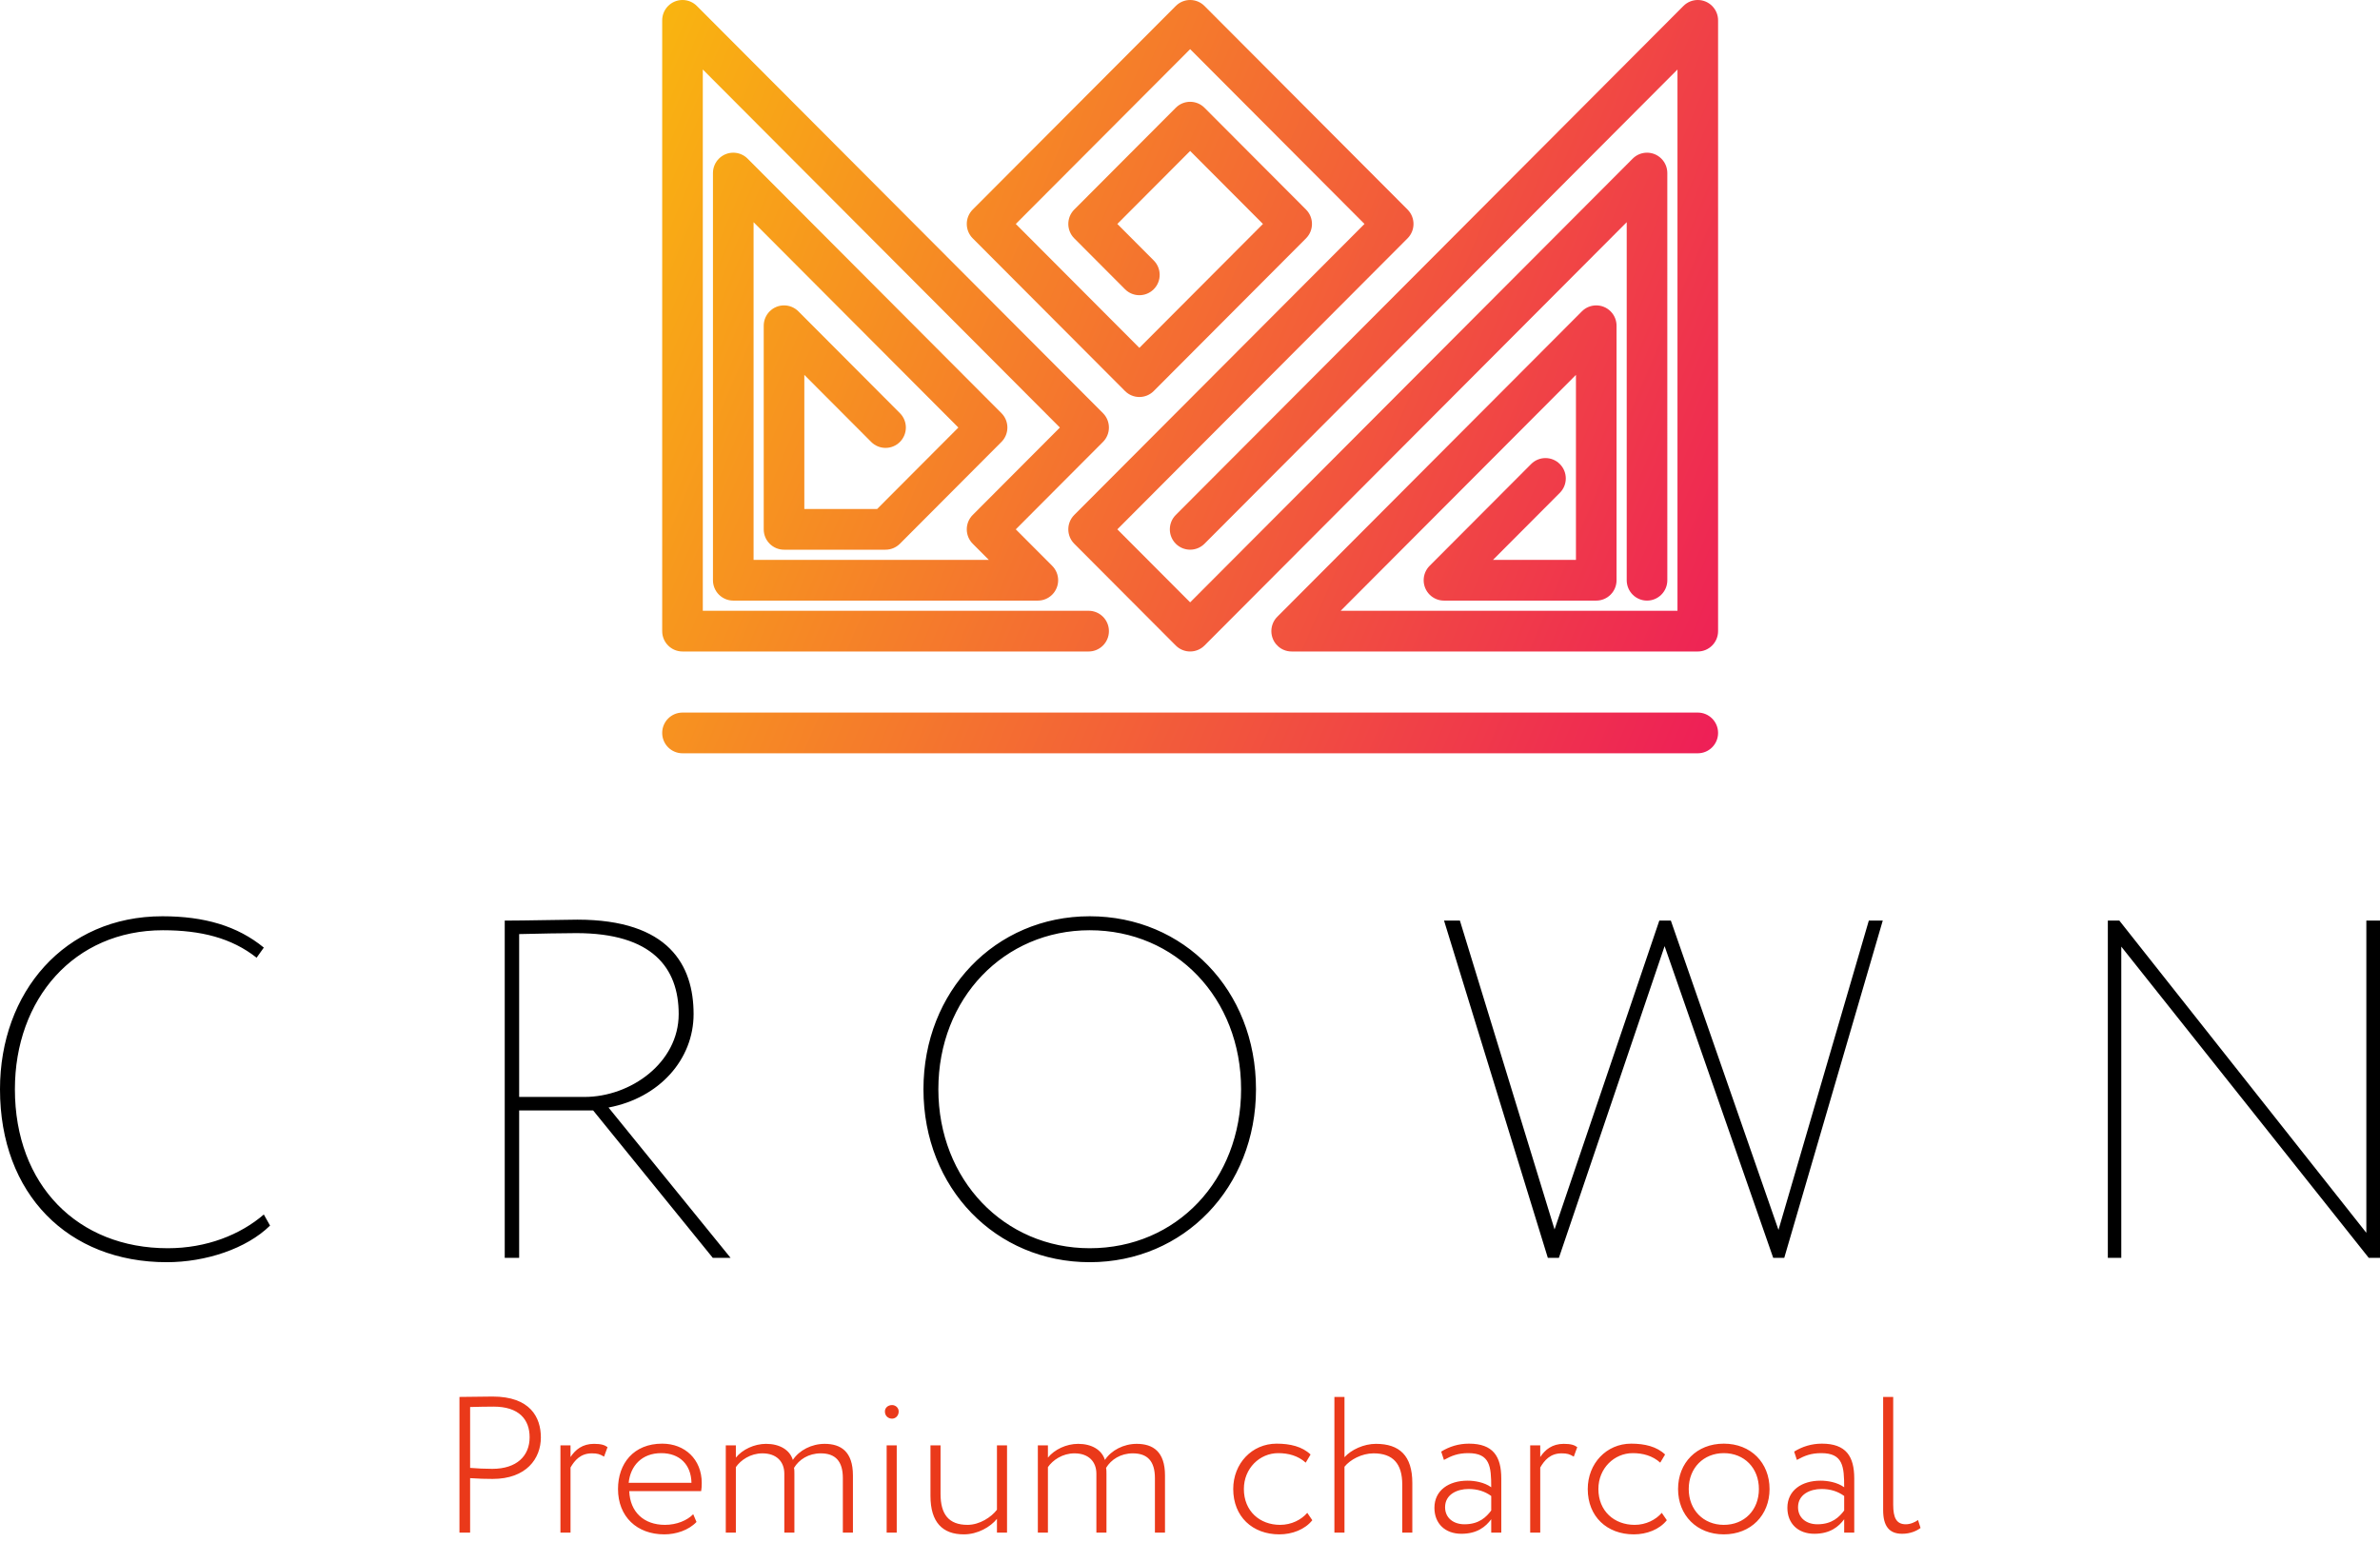 <?xml version="1.0" encoding="UTF-8"?>
<svg xmlns="http://www.w3.org/2000/svg" width="259" height="170" viewBox="0 0 259 170" fill="none">
  <g clip-path="url(#clip0_344_10671)">
    <path fill-rule="evenodd" clip-rule="evenodd" d="M118.467 66.477H76.482V7.565L115.341 46.534L105.855 56.046C104.992 56.912 104.992 58.314 105.855 59.18L107.608 60.937H82.007V24.184L104.293 46.534L95.454 55.397H87.53V40.803L94.807 48.1C95.67 48.965 97.069 48.965 97.931 48.1C98.795 47.235 98.795 45.832 97.931 44.967L86.893 33.896C86.492 33.49 85.936 33.238 85.321 33.238C84.1 33.238 83.111 34.23 83.111 35.455V57.613C83.111 58.837 84.1 59.829 85.321 59.829H96.369C96.934 59.829 97.5 59.612 97.931 59.18L108.98 48.1C109.843 47.235 109.843 45.832 108.98 44.967L81.368 17.277C80.967 16.871 80.411 16.619 79.796 16.619C78.576 16.619 77.587 17.611 77.587 18.834V63.152C77.587 64.376 78.576 65.369 79.796 65.369H112.942C113.508 65.369 114.074 65.152 114.505 64.719C115.367 63.854 115.367 62.451 114.505 61.586L110.542 57.613L120.029 48.1C120.892 47.235 120.892 45.832 120.029 44.967L75.844 0.658C75.444 0.252 74.887 -0 74.272 -0C73.052 -0 72.062 0.992 72.062 2.216V68.692C72.062 69.916 73.052 70.908 74.272 70.908H118.467C119.687 70.908 120.677 69.916 120.677 68.692C120.677 67.468 119.687 66.477 118.467 66.477ZM131.078 59.18L182.549 7.565V66.477H145.898L171.5 40.803V60.937H162.472L169.747 53.64C170.611 52.775 170.611 51.372 169.747 50.506C168.885 49.641 167.485 49.641 166.623 50.506L155.584 61.576C155.179 61.978 154.928 62.536 154.928 63.152C154.928 64.376 155.917 65.369 157.137 65.369H173.71C174.931 65.369 175.919 64.376 175.919 63.152V35.455C175.919 34.887 175.704 34.32 175.272 33.887C174.409 33.023 173.01 33.023 172.147 33.887L139.011 67.116C138.969 67.159 138.927 67.203 138.888 67.248L138.88 67.257L138.851 67.291L138.843 67.302L138.818 67.334L138.809 67.346L138.785 67.376L138.772 67.395L138.757 67.418L138.739 67.442L138.725 67.462L138.708 67.489L138.698 67.505L138.677 67.539L138.671 67.548L138.652 67.582L138.639 67.602L138.628 67.623L138.611 67.653L138.605 67.668L138.585 67.706L138.581 67.713L138.562 67.753L138.556 67.764L138.538 67.806L138.536 67.811C138.419 68.081 138.353 68.378 138.353 68.692C138.353 69.005 138.419 69.304 138.536 69.575L138.538 69.579L138.556 69.62L138.562 69.631L138.581 69.671L138.585 69.68L138.605 69.717L138.611 69.731L138.628 69.762L138.639 69.783L138.652 69.804L138.671 69.838L138.677 69.845L138.698 69.88L138.708 69.896L138.725 69.922L138.739 69.943L138.757 69.967L138.772 69.989L138.785 70.009L138.809 70.039L138.818 70.051L138.843 70.083L138.851 70.093L138.88 70.128L138.888 70.136C138.96 70.221 139.039 70.3 139.123 70.373L139.132 70.381L139.167 70.409L139.178 70.418L139.209 70.442L139.222 70.452L139.252 70.475L139.27 70.489L139.293 70.505L139.317 70.522L139.337 70.536L139.363 70.553L139.38 70.564L139.414 70.585L139.422 70.59L139.456 70.61L139.476 70.622L139.497 70.633L139.529 70.65L139.542 70.657L139.58 70.677L139.588 70.681L139.628 70.7L139.639 70.705L139.681 70.723L139.684 70.726C139.954 70.844 140.251 70.908 140.564 70.908H184.758C185.979 70.908 186.968 69.916 186.968 68.692V2.216C186.968 1.648 186.751 1.082 186.321 0.649C185.458 -0.216 184.059 -0.216 183.196 0.649L127.953 56.046C127.09 56.912 127.09 58.314 127.953 59.18C128.816 60.044 130.215 60.044 131.078 59.18ZM122.428 42.56L105.855 25.941C104.992 25.076 104.992 23.673 105.855 22.808L127.953 0.649C128.816 -0.216 130.215 -0.216 131.078 0.649L153.175 22.808C154.038 23.673 154.038 25.076 153.175 25.941L131.078 48.1L121.592 57.613L129.516 65.559L177.672 17.268C178.534 16.402 179.934 16.402 180.797 17.268C181.228 17.7 181.443 18.268 181.443 18.834L181.444 63.152C181.444 64.376 180.455 65.369 179.233 65.369C178.014 65.369 177.025 64.376 177.025 63.152V24.184L131.078 70.259C130.215 71.124 128.816 71.124 127.953 70.259L116.904 59.18C116.042 58.314 116.042 56.912 116.904 56.046L127.953 44.967L148.488 24.375L129.516 5.349L110.542 24.375L123.991 37.861L137.439 24.375L129.516 16.429L121.592 24.375L125.553 28.348C126.416 29.212 126.416 30.616 125.553 31.481C124.69 32.346 123.291 32.346 122.428 31.481L116.904 25.941C116.042 25.076 116.042 23.673 116.904 22.808L127.953 11.729C128.816 10.863 130.215 10.863 131.078 11.729L142.126 22.808C142.989 23.673 142.989 25.076 142.126 25.941L125.553 42.56C124.69 43.426 123.291 43.426 122.428 42.56ZM74.272 81.988C73.052 81.988 72.062 80.996 72.062 79.772C72.062 78.548 73.052 77.556 74.272 77.556H184.758C185.979 77.556 186.968 78.548 186.968 79.772C186.968 80.996 185.979 81.988 184.758 81.988H74.272Z" fill="url(#paint0_linear_344_10671)"></path>
    <path fill-rule="evenodd" clip-rule="evenodd" d="M259.031 136.905V100.198H257.514V134.179L230.636 100.198H229.382V136.905H230.845V103.029L257.777 136.905H259.031ZM204.888 100.198H203.372L193.541 133.864L181.828 100.198H180.572L169.172 133.812L158.872 100.198H157.146L168.441 136.905H169.644L181.148 102.977L192.967 136.905H194.169L204.888 100.198ZM102.115 118.552C102.115 108.64 109.278 101.247 118.587 101.247C127.947 101.247 135.059 108.64 135.059 118.552C135.059 128.409 128.052 135.857 118.587 135.857C109.278 135.857 102.115 128.409 102.115 118.552ZM100.494 118.552C100.494 129.354 108.39 137.377 118.587 137.377C128.836 137.377 136.681 129.25 136.681 118.552C136.681 107.749 128.836 99.726 118.587 99.726C108.285 99.726 100.494 107.907 100.494 118.552ZM62.719 101.561C70.981 101.561 73.857 105.338 73.857 110.371C73.857 115.668 68.628 119.39 63.608 119.39H56.496V101.666C58.221 101.615 61.673 101.561 62.719 101.561ZM56.496 136.905V120.86H64.549L77.57 136.905H79.505L66.222 120.544C71.765 119.495 75.479 115.301 75.479 110.371C75.479 105.074 72.811 100.094 62.823 100.094C61.777 100.094 56.966 100.198 54.927 100.198V136.905H56.496ZM28.71 132.186C26.147 134.389 22.486 135.857 18.251 135.857C8.472 135.857 1.621 128.987 1.621 118.552C1.621 108.746 8.054 101.247 17.728 101.247C21.859 101.247 25.205 102.086 27.924 104.236L28.71 103.135C25.833 100.774 22.225 99.726 17.676 99.726C7.008 99.726 0 108.012 0 118.552C0 129.984 7.426 137.377 18.146 137.377C22.382 137.377 26.827 135.91 29.389 133.392L28.71 132.186Z" fill="black"></path>
    <path fill-rule="evenodd" clip-rule="evenodd" d="M204.93 164.362C204.93 166.093 205.583 166.936 206.996 166.936C207.862 166.936 208.557 166.641 209 166.303L208.727 165.439C208.409 165.669 207.904 165.902 207.397 165.902C206.385 165.902 206.025 165.208 206.025 163.771V152.042H204.93V164.362ZM197.779 165.902C196.597 165.902 195.669 165.227 195.669 164.045C195.669 162.652 196.977 162.062 198.222 162.062C199.192 162.062 199.993 162.316 200.69 162.822V164.404C200.162 165.102 199.382 165.902 197.779 165.902ZM195.543 158.898C196.387 158.435 197.083 158.159 198.201 158.159C200.564 158.159 200.69 159.615 200.69 161.873C199.931 161.324 198.875 161.156 198.117 161.156C196.071 161.156 194.509 162.211 194.509 164.109C194.509 165.84 195.691 166.936 197.441 166.936C199.171 166.936 200.099 166.155 200.69 165.354V166.81H201.786V160.924C201.786 158.519 200.902 157.127 198.264 157.127C197.146 157.127 196.134 157.442 195.247 157.991L195.543 158.898ZM183.774 162.062C183.774 159.764 185.397 158.159 187.59 158.159C189.827 158.159 191.409 159.784 191.409 162.062C191.409 164.362 189.827 165.965 187.59 165.965C185.376 165.965 183.774 164.341 183.774 162.062ZM182.613 162.062C182.613 164.91 184.639 167 187.59 167C190.544 167 192.569 164.91 192.569 162.062C192.569 159.215 190.544 157.127 187.59 157.127C184.639 157.127 182.613 159.215 182.613 162.062ZM180.841 164.658C180.187 165.417 179.112 165.965 177.888 165.965C175.673 165.965 173.943 164.469 173.943 162.062C173.943 159.805 175.673 158.159 177.678 158.159C178.775 158.159 179.829 158.435 180.673 159.194L181.201 158.307C180.293 157.442 178.985 157.127 177.508 157.127C174.808 157.127 172.784 159.298 172.784 162.062C172.784 165.06 174.873 167 177.803 167C179.196 167 180.588 166.473 181.39 165.46L180.841 164.658ZM166.52 166.81H167.615V159.722C168.059 158.962 168.692 158.182 169.936 158.182C170.548 158.182 170.8 158.265 171.265 158.539L171.643 157.507C171.328 157.274 170.949 157.148 170.168 157.148C168.923 157.148 168.143 157.78 167.615 158.582V157.316H166.52V166.81ZM159.369 165.902C158.187 165.902 157.259 165.227 157.259 164.045C157.259 162.652 158.567 162.062 159.81 162.062C160.782 162.062 161.583 162.316 162.28 162.822V164.404C161.752 165.102 160.971 165.902 159.369 165.902ZM157.133 158.898C157.976 158.435 158.673 158.159 159.79 158.159C162.152 158.159 162.28 159.615 162.28 161.873C161.52 161.324 160.465 161.156 159.706 161.156C157.66 161.156 156.099 162.211 156.099 164.109C156.099 165.84 157.281 166.936 159.031 166.936C160.761 166.936 161.689 166.155 162.28 165.354V166.81H163.375V160.924C163.375 158.519 162.49 157.127 159.854 157.127C158.735 157.127 157.722 157.442 156.837 157.991L157.133 158.898ZM145.214 166.81H146.311V159.638C146.922 158.877 148.188 158.182 149.476 158.182C151.584 158.182 152.598 159.299 152.598 161.578V166.81H153.694V161.41C153.694 158.435 152.301 157.148 149.728 157.148C148.421 157.148 147.05 157.78 146.311 158.603V152.042H145.214V166.81ZM142.262 164.658C141.607 165.417 140.532 165.965 139.309 165.965C137.094 165.965 135.363 164.469 135.363 162.062C135.363 159.805 137.094 158.159 139.097 158.159C140.195 158.159 141.25 158.435 142.093 159.194L142.62 158.307C141.714 157.442 140.404 157.127 138.929 157.127C136.228 157.127 134.204 159.298 134.204 162.062C134.204 165.06 136.292 167 139.224 167C140.616 167 142.009 166.473 142.81 165.46L142.262 164.658ZM126.779 160.587C126.779 157.991 125.472 157.148 123.7 157.148C122.287 157.148 120.936 157.844 120.241 158.898C119.903 157.802 118.806 157.148 117.329 157.148C116.043 157.148 114.756 157.76 114.038 158.645V157.316H112.942V166.81H114.038V159.68C114.566 158.92 115.621 158.182 116.928 158.182C118.468 158.182 119.312 159.088 119.312 160.397V166.81H120.409V160.439C120.409 160.228 120.409 159.932 120.366 159.764C120.915 158.856 121.949 158.182 123.278 158.182C124.861 158.182 125.682 159.025 125.682 160.88V166.81H126.779V160.587ZM109.589 157.316H108.492V164.32C107.88 165.122 106.614 165.965 105.286 165.965C103.239 165.965 102.353 164.806 102.353 162.59V157.316H101.257V162.822C101.257 165.692 102.586 167 104.885 167C106.402 167 107.775 166.198 108.492 165.311V166.81H109.589V157.316ZM96.299 153.625C96.299 154.11 96.659 154.406 97.08 154.406C97.438 154.406 97.798 154.11 97.798 153.625C97.798 153.202 97.438 152.927 97.08 152.927C96.659 152.927 96.299 153.202 96.299 153.625ZM96.489 166.81H97.586V157.316H96.489V166.81ZM92.819 160.587C92.819 157.991 91.512 157.148 89.74 157.148C88.326 157.148 86.976 157.844 86.28 158.898C85.943 157.802 84.846 157.148 83.37 157.148C82.083 157.148 80.796 157.76 80.079 158.645V157.316H78.982V166.81H80.079V159.68C80.606 158.92 81.661 158.182 82.968 158.182C84.508 158.182 85.352 159.088 85.352 160.397V166.81H86.449V160.439C86.449 160.228 86.449 159.932 86.407 159.764C86.954 158.856 87.989 158.182 89.317 158.182C90.9 158.182 91.722 159.025 91.722 160.88V166.81H92.819V160.587ZM71.958 158.159C73.941 158.159 75.206 159.384 75.249 161.387H68.414C68.605 159.531 69.849 158.159 71.958 158.159ZM75.438 164.806C74.784 165.481 73.647 165.965 72.359 165.965C70.08 165.965 68.562 164.574 68.477 162.295H76.302C76.344 162.042 76.366 161.767 76.366 161.41C76.366 158.815 74.51 157.127 72.064 157.127C68.942 157.127 67.254 159.298 67.254 162.062C67.254 165.06 69.3 167 72.296 167C73.561 167 74.933 166.557 75.796 165.649L75.438 164.806ZM60.989 166.81H62.086V159.722C62.53 158.962 63.163 158.182 64.407 158.182C65.017 158.182 65.271 158.265 65.735 158.539L66.115 157.507C65.798 157.274 65.419 157.148 64.638 157.148C63.394 157.148 62.614 157.78 62.086 158.582V157.316H60.989V166.81ZM53.712 153.096C56.496 153.096 57.635 154.509 57.635 156.431C57.635 158.455 56.243 159.869 53.565 159.869C52.721 159.869 51.982 159.827 51.16 159.764V153.139C51.856 153.118 53.058 153.096 53.712 153.096ZM51.16 166.81V160.88C52.004 160.945 52.911 160.966 53.607 160.966C57.277 160.966 58.859 158.75 58.859 156.452C58.859 154.258 57.698 152 53.607 152C52.763 152 50.822 152.042 50 152.042V166.81H51.16Z" fill="#EA391A"></path>
  </g>
  <defs>
    <linearGradient id="paint0_linear_344_10671" x1="50.975" y1="7.562" x2="208.202" y2="74.115" gradientUnits="userSpaceOnUse">
      <stop stop-color="#FBC707"></stop>
      <stop offset="1" stop-color="#EC0C60"></stop>
    </linearGradient>
    <clipPath id="clip0_344_10671">
      <rect width="259" height="170" fill="white"></rect>
    </clipPath>
  </defs>
</svg>
